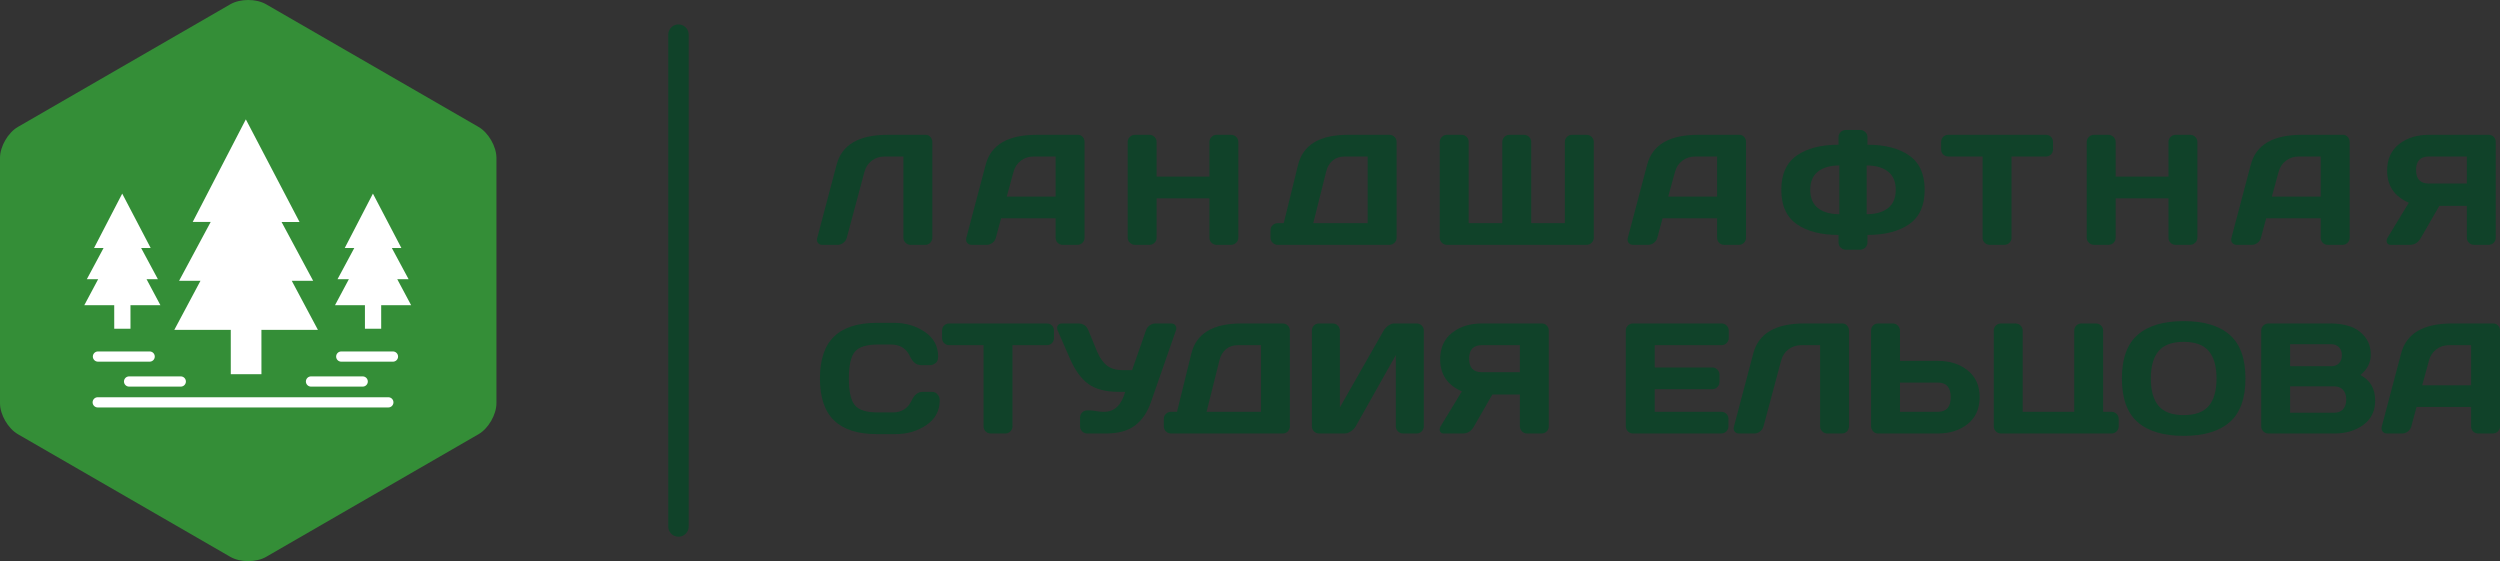 <?xml version="1.0" encoding="UTF-8" standalone="no"?> <svg xmlns:xlink="http://www.w3.org/1999/xlink" xmlns="http://www.w3.org/2000/svg" fill="none" fill-rule="evenodd" stroke="black" stroke-width="0.501" stroke-linejoin="bevel" stroke-miterlimit="10" font-family="Times New Roman" font-size="16" style="font-variant-ligatures:none" version="1.1" overflow="visible" width="366.934pt" height="82.359pt" viewBox="113.319 -459.678 366.934 82.359"><rect x="113.319" y="-459.678" width="366.934" height="82.359" fill="#333333" stroke="none"/><defs> </defs><g id="Layer 1" transform="scale(1 -1)"><g id="Group" stroke-linecap="round"><g id="Group_1"><path d="M 113.319,436.501 L 113.319,400.496 C 113.318,398.823 114.496,396.785 115.945,395.949 L 147.125,377.947 C 148.574,377.11 150.928,377.109 152.376,377.946 L 183.558,395.95 C 185.006,396.787 186.182,398.823 186.183,400.496 L 186.183,436.501 C 186.183,438.174 185.006,440.212 183.557,441.048 L 152.376,459.05 C 150.927,459.887 148.574,459.888 147.125,459.051 L 115.944,441.047 C 114.495,440.211 113.319,438.174 113.319,436.501 Z" stroke="none" fill="#348e37" stroke-width="0.75" stroke-linejoin="miter" marker-start="none" marker-end="none"></path><path d="M 147.193,404.753 L 147.19,411.259 L 147.188,411.259 L 138.902,411.26 L 142.742,418.46 L 139.602,418.46 L 144.242,427.1 L 141.602,427.1 L 149.402,442.16 L 157.283,427.099 L 154.643,427.099 L 159.283,418.459 L 156.143,418.459 L 159.983,411.259 L 151.689,411.259 L 151.692,404.753 L 147.193,404.753 Z" stroke="none" fill="#ffffff" stroke-width="0.75" stroke-linejoin="round" marker-start="none" marker-end="none"></path><path d="M 130.086,411.432 L 130.084,414.88 L 130.083,414.88 L 125.691,414.881 L 127.726,418.698 L 126.062,418.698 L 128.521,423.278 L 127.122,423.278 L 131.257,431.261 L 135.435,423.277 L 134.035,423.277 L 136.495,418.697 L 134.83,418.697 L 136.866,414.88 L 132.469,414.88 L 132.471,411.432 L 130.086,411.432 Z" stroke="none" fill="#ffffff" stroke-width="0.398" stroke-linejoin="round" marker-start="none" marker-end="none"></path><path d="M 166.883,411.432 L 166.881,414.88 L 166.88,414.88 L 162.488,414.881 L 164.523,418.698 L 162.859,418.698 L 165.318,423.278 L 163.919,423.278 L 168.054,431.261 L 172.232,423.277 L 170.832,423.277 L 173.292,418.697 L 171.627,418.697 L 173.663,414.88 L 169.266,414.88 L 169.268,411.432 L 166.883,411.432 Z" stroke="none" fill="#ffffff" stroke-width="0.398" stroke-linejoin="round" marker-start="none" marker-end="none"></path><path d="M 127.661,400.624 L 170.317,400.624" fill="none" stroke="#ffffff" stroke-width="1.5" stroke-linejoin="round"></path><path d="M 132.264,403.684 L 139.854,403.684" fill="none" stroke="#ffffff" stroke-width="1.5" stroke-linejoin="round"></path><path d="M 158.965,403.684 L 166.555,403.684" fill="none" stroke="#ffffff" stroke-width="1.5" stroke-linejoin="round"></path><path d="M 163.405,407.344 L 170.995,407.344" fill="none" stroke="#ffffff" stroke-width="1.5" stroke-linejoin="round"></path><path d="M 127.696,407.345 L 135.286,407.345" fill="none" stroke="#ffffff" stroke-width="1.5" stroke-linejoin="round"></path></g><g id="Group_2" fill-rule="nonzero" stroke-linejoin="round" stroke="none" stroke-width="0.592" fill="#104229"><g id="Group_3"><path d="M 250.16,424.802 C 250.16,424.51 250.06,424.26 249.86,424.052 C 249.66,423.845 249.414,423.741 249.122,423.741 L 246.976,423.741 C 246.684,423.741 246.434,423.845 246.226,424.052 C 246.019,424.26 245.915,424.51 245.915,424.802 L 245.915,436.707 L 243.17,436.707 C 242.447,436.707 241.816,436.503 241.278,436.096 C 240.739,435.688 240.378,435.138 240.193,434.446 L 237.609,424.802 C 237.532,424.495 237.363,424.241 237.102,424.041 C 236.84,423.841 236.563,423.741 236.271,423.741 L 233.987,423.741 C 233.726,423.741 233.522,423.837 233.376,424.029 C 233.23,424.222 233.187,424.441 233.249,424.687 L 236.11,435.507 C 236.879,438.43 239.37,439.891 243.585,439.891 L 249.214,439.891 C 249.476,439.891 249.699,439.783 249.883,439.568 C 250.068,439.353 250.16,439.106 250.16,438.83 L 250.16,424.802 Z" marker-start="none" marker-end="none"></path><path d="M 255.153,424.779 L 257.991,435.507 C 258.76,438.43 261.251,439.891 265.466,439.891 L 271.533,439.891 C 271.81,439.891 272.041,439.787 272.226,439.579 C 272.41,439.372 272.502,439.13 272.502,438.853 L 272.502,424.779 C 272.502,424.487 272.399,424.241 272.191,424.041 C 271.983,423.841 271.733,423.741 271.441,423.741 L 269.319,423.741 C 269.011,423.741 268.757,423.841 268.557,424.041 C 268.357,424.241 268.257,424.495 268.257,424.802 L 268.257,427.64 L 260.252,427.64 L 259.49,424.802 C 259.413,424.495 259.244,424.241 258.983,424.041 C 258.721,423.841 258.444,423.741 258.152,423.741 L 255.937,423.741 C 255.645,423.741 255.422,423.841 255.268,424.041 C 255.114,424.241 255.076,424.487 255.153,424.779 Z M 262.074,434.446 L 261.082,430.824 L 268.257,430.824 L 268.257,436.707 L 265.05,436.707 C 264.328,436.707 263.697,436.503 263.159,436.096 C 262.62,435.688 262.259,435.138 262.074,434.446 Z" marker-start="none" marker-end="none"></path><path d="M 290.831,424.779 L 290.831,430.57 L 283.079,430.57 L 283.079,424.779 C 283.079,424.487 282.975,424.241 282.768,424.041 C 282.56,423.841 282.31,423.741 282.018,423.741 L 279.918,423.741 C 279.626,423.741 279.372,423.845 279.157,424.052 C 278.942,424.26 278.834,424.51 278.834,424.802 L 278.834,438.83 C 278.834,439.122 278.938,439.372 279.145,439.579 C 279.353,439.787 279.611,439.891 279.918,439.891 L 282.018,439.891 C 282.31,439.891 282.56,439.787 282.768,439.579 C 282.975,439.372 283.079,439.122 283.079,438.83 L 283.079,433.754 L 290.831,433.754 L 290.831,438.83 C 290.831,439.122 290.935,439.372 291.143,439.579 C 291.35,439.787 291.6,439.891 291.892,439.891 L 293.992,439.891 C 294.299,439.891 294.557,439.787 294.765,439.579 C 294.972,439.372 295.076,439.122 295.076,438.83 L 295.076,424.802 C 295.076,424.51 294.969,424.26 294.753,424.052 C 294.538,423.845 294.284,423.741 293.992,423.741 L 291.892,423.741 C 291.6,423.741 291.35,423.841 291.143,424.041 C 290.935,424.241 290.831,424.487 290.831,424.779 Z" marker-start="none" marker-end="none"></path><path d="M 301.736,426.925 L 303.835,435.461 C 304.558,438.414 306.996,439.891 311.149,439.891 L 317.24,439.891 C 317.532,439.891 317.782,439.791 317.99,439.591 C 318.197,439.391 318.301,439.145 318.301,438.853 L 318.301,424.779 C 318.301,424.487 318.197,424.241 317.99,424.041 C 317.782,423.841 317.532,423.741 317.24,423.741 L 300.859,423.741 C 300.567,423.741 300.317,423.845 300.109,424.052 C 299.902,424.26 299.798,424.51 299.798,424.802 L 299.798,425.887 C 299.798,426.179 299.902,426.425 300.109,426.625 C 300.317,426.825 300.567,426.925 300.859,426.925 L 301.736,426.925 Z M 307.965,434.492 L 306.073,426.925 L 314.056,426.925 L 314.056,436.707 L 310.688,436.707 C 309.98,436.707 309.392,436.511 308.923,436.119 C 308.454,435.727 308.134,435.184 307.965,434.492 Z" marker-start="none" marker-end="none"></path><path d="M 333.817,426.925 L 333.817,438.853 C 333.817,439.145 333.921,439.391 334.129,439.591 C 334.336,439.791 334.586,439.891 334.879,439.891 L 337.001,439.891 C 337.293,439.891 337.543,439.787 337.751,439.579 C 337.959,439.372 338.062,439.122 338.062,438.83 L 338.062,426.925 L 343,426.925 L 343,438.853 C 343,439.145 343.104,439.391 343.311,439.591 C 343.519,439.791 343.769,439.891 344.061,439.891 L 346.184,439.891 C 346.476,439.891 346.726,439.787 346.933,439.579 C 347.141,439.372 347.245,439.122 347.245,438.83 L 347.245,424.802 C 347.245,424.51 347.141,424.26 346.933,424.052 C 346.726,423.845 346.476,423.741 346.184,423.741 L 325.696,423.741 C 325.404,423.741 325.154,423.845 324.946,424.052 C 324.739,424.26 324.635,424.51 324.635,424.802 L 324.635,438.83 C 324.635,439.122 324.739,439.372 324.946,439.579 C 325.154,439.787 325.404,439.891 325.696,439.891 L 327.819,439.891 C 328.111,439.891 328.361,439.791 328.569,439.591 C 328.776,439.391 328.88,439.145 328.88,438.853 L 328.88,426.925 L 333.817,426.925 Z" marker-start="none" marker-end="none"></path><path d="M 352.241,424.779 L 355.079,435.507 C 355.848,438.43 358.339,439.891 362.554,439.891 L 368.621,439.891 C 368.898,439.891 369.129,439.787 369.314,439.579 C 369.498,439.372 369.59,439.13 369.59,438.853 L 369.59,424.779 C 369.59,424.487 369.487,424.241 369.279,424.041 C 369.071,423.841 368.821,423.741 368.529,423.741 L 366.407,423.741 C 366.099,423.741 365.845,423.841 365.645,424.041 C 365.445,424.241 365.345,424.495 365.345,424.802 L 365.345,427.64 L 357.34,427.64 L 356.578,424.802 C 356.501,424.495 356.332,424.241 356.071,424.041 C 355.809,423.841 355.532,423.741 355.24,423.741 L 353.025,423.741 C 352.733,423.741 352.51,423.841 352.356,424.041 C 352.202,424.241 352.164,424.487 352.241,424.779 Z M 359.162,434.446 L 358.17,430.824 L 365.345,430.824 L 365.345,436.707 L 362.138,436.707 C 361.416,436.707 360.785,436.503 360.247,436.096 C 359.708,435.688 359.347,435.138 359.162,434.446 Z" marker-start="none" marker-end="none"></path><path d="M 387.296,435.392 L 387.296,428.24 C 388.619,428.24 389.661,428.536 390.422,429.128 C 391.184,429.72 391.564,430.616 391.564,431.816 C 391.564,433.016 391.184,433.912 390.422,434.504 C 389.661,435.096 388.619,435.392 387.296,435.392 Z M 384.251,440.606 L 386.327,440.606 C 386.635,440.606 386.892,440.502 387.1,440.295 C 387.308,440.087 387.411,439.837 387.411,439.545 L 387.411,438.437 C 389.98,438.437 392.022,437.911 393.537,436.857 C 395.052,435.803 395.809,434.123 395.809,431.816 C 395.809,429.509 395.052,427.828 393.537,426.775 C 392.022,425.721 389.98,425.194 387.411,425.194 L 387.411,424.087 C 387.411,423.795 387.304,423.545 387.088,423.337 C 386.873,423.13 386.619,423.026 386.327,423.026 L 384.251,423.026 C 383.958,423.026 383.705,423.13 383.489,423.337 C 383.274,423.545 383.166,423.795 383.166,424.087 L 383.166,425.194 C 380.598,425.194 378.556,425.721 377.041,426.775 C 375.526,427.828 374.768,429.509 374.768,431.816 C 374.768,434.123 375.526,435.803 377.041,436.857 C 378.556,437.911 380.598,438.437 383.166,438.437 L 383.166,439.545 C 383.166,439.837 383.27,440.087 383.478,440.295 C 383.685,440.502 383.943,440.606 384.251,440.606 Z M 383.282,428.24 L 383.282,435.392 C 381.959,435.392 380.917,435.096 380.156,434.504 C 379.394,433.912 379.014,433.016 379.014,431.816 C 379.014,430.616 379.394,429.72 380.156,429.128 C 380.917,428.536 381.959,428.24 383.282,428.24 Z" marker-start="none" marker-end="none"></path><path d="M 399.284,439.891 L 413.588,439.891 C 413.896,439.891 414.15,439.791 414.35,439.591 C 414.549,439.391 414.649,439.137 414.649,438.83 L 414.649,437.768 C 414.649,437.461 414.549,437.207 414.35,437.007 C 414.15,436.807 413.896,436.707 413.588,436.707 L 408.559,436.707 L 408.559,424.779 C 408.559,424.487 408.455,424.241 408.247,424.041 C 408.04,423.841 407.79,423.741 407.497,423.741 L 405.375,423.741 C 405.083,423.741 404.833,423.841 404.625,424.041 C 404.417,424.241 404.314,424.487 404.314,424.779 L 404.314,436.707 L 399.284,436.707 C 398.976,436.707 398.723,436.807 398.523,437.007 C 398.323,437.207 398.223,437.461 398.223,437.768 L 398.223,438.83 C 398.223,439.137 398.323,439.391 398.523,439.591 C 398.723,439.791 398.976,439.891 399.284,439.891 Z" marker-start="none" marker-end="none"></path><path d="M 431.592,424.779 L 431.592,430.57 L 423.84,430.57 L 423.84,424.779 C 423.84,424.487 423.736,424.241 423.529,424.041 C 423.321,423.841 423.071,423.741 422.779,423.741 L 420.679,423.741 C 420.387,423.741 420.133,423.845 419.918,424.052 C 419.703,424.26 419.595,424.51 419.595,424.802 L 419.595,438.83 C 419.595,439.122 419.699,439.372 419.906,439.579 C 420.114,439.787 420.372,439.891 420.679,439.891 L 422.779,439.891 C 423.071,439.891 423.321,439.787 423.529,439.579 C 423.736,439.372 423.84,439.122 423.84,438.83 L 423.84,433.754 L 431.592,433.754 L 431.592,438.83 C 431.592,439.122 431.696,439.372 431.904,439.579 C 432.111,439.787 432.361,439.891 432.653,439.891 L 434.753,439.891 C 435.06,439.891 435.318,439.787 435.526,439.579 C 435.733,439.372 435.837,439.122 435.837,438.83 L 435.837,424.802 C 435.837,424.51 435.73,424.26 435.514,424.052 C 435.299,423.845 435.045,423.741 434.753,423.741 L 432.653,423.741 C 432.361,423.741 432.111,423.841 431.904,424.041 C 431.696,424.241 431.592,424.487 431.592,424.779 Z" marker-start="none" marker-end="none"></path><path d="M 440.836,424.779 L 443.674,435.507 C 444.443,438.43 446.934,439.891 451.149,439.891 L 457.216,439.891 C 457.493,439.891 457.724,439.787 457.909,439.579 C 458.093,439.372 458.185,439.13 458.185,438.853 L 458.185,424.779 C 458.185,424.487 458.082,424.241 457.874,424.041 C 457.666,423.841 457.416,423.741 457.124,423.741 L 455.002,423.741 C 454.694,423.741 454.44,423.841 454.24,424.041 C 454.04,424.241 453.94,424.495 453.94,424.802 L 453.94,427.64 L 445.935,427.64 L 445.173,424.802 C 445.096,424.495 444.927,424.241 444.666,424.041 C 444.404,423.841 444.127,423.741 443.835,423.741 L 441.62,423.741 C 441.328,423.741 441.105,423.841 440.951,424.041 C 440.797,424.241 440.759,424.487 440.836,424.779 Z M 447.757,434.446 L 446.765,430.824 L 453.94,430.824 L 453.94,436.707 L 450.733,436.707 C 450.011,436.707 449.38,436.503 448.842,436.096 C 448.303,435.688 447.942,435.138 447.757,434.446 Z" marker-start="none" marker-end="none"></path><path d="M 466.87,429.924 C 464.748,430.847 463.686,432.416 463.686,434.631 C 463.686,436.307 464.267,437.603 465.428,438.518 C 466.59,439.433 468.047,439.891 469.8,439.891 L 478.614,439.891 C 478.89,439.891 479.129,439.791 479.329,439.591 C 479.529,439.391 479.629,439.145 479.629,438.853 L 479.629,424.779 C 479.629,424.487 479.525,424.241 479.317,424.041 C 479.11,423.841 478.86,423.741 478.567,423.741 L 476.445,423.741 C 476.153,423.741 475.903,423.845 475.695,424.052 C 475.487,424.26 475.384,424.51 475.384,424.802 L 475.384,429.463 L 471.346,429.463 L 468.647,424.779 C 468.262,424.087 467.716,423.741 467.009,423.741 L 464.171,423.741 C 463.925,423.741 463.756,423.853 463.663,424.076 C 463.571,424.299 463.602,424.541 463.756,424.802 L 466.87,429.924 Z M 469.8,432.739 L 475.384,432.739 L 475.384,436.707 L 469.8,436.707 C 468.554,436.707 467.932,436.046 467.932,434.723 C 467.932,433.4 468.554,432.739 469.8,432.739 Z" marker-start="none" marker-end="none"></path></g><g id="Group_4"><path d="M 235.752,397.955 C 234.36,399.286 233.664,401.343 233.664,404.127 C 233.664,406.911 234.36,408.968 235.752,410.299 C 237.144,411.629 239.232,412.294 242.016,412.294 L 244.531,412.294 C 246.238,412.294 247.745,411.852 249.053,410.968 C 250.36,410.083 251.014,408.872 251.014,407.334 C 251.014,406.888 250.883,406.569 250.622,406.376 C 250.36,406.184 250.106,406.088 249.86,406.088 L 248.522,406.088 C 247.83,406.088 247.292,406.503 246.907,407.334 C 246.353,408.518 245.43,409.11 244.139,409.11 L 242.131,409.11 C 240.486,409.11 239.37,408.757 238.786,408.049 C 238.201,407.342 237.909,406.034 237.909,404.127 C 237.909,402.22 238.201,400.912 238.786,400.205 C 239.37,399.497 240.486,399.144 242.131,399.144 L 244.369,399.144 C 245.661,399.144 246.584,399.736 247.138,400.92 C 247.522,401.751 248.061,402.166 248.753,402.166 L 250.091,402.166 C 250.229,402.166 250.375,402.139 250.529,402.085 C 250.683,402.031 250.841,401.901 251.002,401.693 C 251.164,401.485 251.244,401.228 251.244,400.92 C 251.244,399.382 250.591,398.171 249.283,397.286 C 247.976,396.402 246.469,395.96 244.761,395.96 L 242.016,395.96 C 239.232,395.96 237.144,396.625 235.752,397.955 Z" marker-start="none" marker-end="none"></path><path d="M 252.649,412.202 L 266.953,412.202 C 267.261,412.202 267.515,412.102 267.715,411.902 C 267.914,411.702 268.014,411.448 268.014,411.141 L 268.014,410.079 C 268.014,409.772 267.914,409.518 267.715,409.318 C 267.515,409.118 267.261,409.018 266.953,409.018 L 261.924,409.018 L 261.924,397.09 C 261.924,396.798 261.82,396.552 261.612,396.352 C 261.405,396.152 261.155,396.052 260.862,396.052 L 258.74,396.052 C 258.448,396.052 258.198,396.152 257.99,396.352 C 257.782,396.552 257.679,396.798 257.679,397.09 L 257.679,409.018 L 252.649,409.018 C 252.341,409.018 252.088,409.118 251.888,409.318 C 251.688,409.518 251.588,409.772 251.588,410.079 L 251.588,411.141 C 251.588,411.448 251.688,411.702 251.888,411.902 C 252.088,412.102 252.341,412.202 252.649,412.202 Z" marker-start="none" marker-end="none"></path><path d="M 272.903,399.443 L 273.273,399.443 C 273.472,399.443 273.78,399.409 274.195,399.34 C 274.611,399.27 274.934,399.236 275.164,399.236 L 275.395,399.236 C 276.887,399.236 277.91,400.213 278.464,402.166 L 277.495,402.166 C 275.603,402.166 274.126,402.55 273.065,403.319 C 272.004,404.088 271.096,405.342 270.342,407.08 L 268.566,411.141 C 268.443,411.433 268.443,411.683 268.566,411.89 C 268.689,412.098 268.897,412.202 269.189,412.202 L 271.565,412.202 C 272.288,412.202 272.788,411.864 273.065,411.187 L 274.357,408.049 C 274.741,407.142 275.222,406.465 275.799,406.019 C 276.376,405.573 277.141,405.35 278.094,405.35 L 279.479,405.35 L 281.509,411.164 C 281.617,411.487 281.801,411.74 282.063,411.925 C 282.324,412.11 282.609,412.202 282.916,412.202 L 285.2,412.202 C 285.493,412.202 285.708,412.102 285.846,411.902 C 285.985,411.702 286.008,411.464 285.916,411.187 L 282.247,400.666 C 281.74,399.19 280.971,398.052 279.94,397.252 C 278.91,396.452 277.472,396.052 275.626,396.052 L 272.903,396.052 C 272.611,396.052 272.361,396.156 272.154,396.363 C 271.946,396.571 271.842,396.821 271.842,397.113 L 271.842,398.382 C 271.842,398.674 271.942,398.924 272.142,399.132 C 272.342,399.34 272.596,399.443 272.903,399.443 Z" marker-start="none" marker-end="none"></path><path d="M 286.073,399.236 L 288.172,407.772 C 288.895,410.725 291.333,412.202 295.486,412.202 L 301.577,412.202 C 301.869,412.202 302.119,412.102 302.327,411.902 C 302.534,411.702 302.638,411.456 302.638,411.164 L 302.638,397.09 C 302.638,396.798 302.534,396.552 302.327,396.352 C 302.119,396.152 301.869,396.052 301.577,396.052 L 285.196,396.052 C 284.904,396.052 284.654,396.156 284.446,396.363 C 284.239,396.571 284.135,396.821 284.135,397.113 L 284.135,398.198 C 284.135,398.49 284.239,398.736 284.446,398.936 C 284.654,399.136 284.904,399.236 285.196,399.236 L 286.073,399.236 Z M 292.302,406.803 L 290.41,399.236 L 298.393,399.236 L 298.393,409.018 L 295.025,409.018 C 294.317,409.018 293.729,408.822 293.26,408.43 C 292.791,408.038 292.471,407.495 292.302,406.803 Z" marker-start="none" marker-end="none"></path><path d="M 321.235,396.052 L 319.251,396.052 C 318.959,396.052 318.709,396.156 318.502,396.363 C 318.294,396.571 318.19,396.821 318.19,397.113 L 318.19,407.565 L 312.307,397.113 C 312.138,396.821 311.895,396.571 311.58,396.363 C 311.265,396.156 310.961,396.052 310.669,396.052 L 306.931,396.052 C 306.639,396.052 306.389,396.156 306.181,396.363 C 305.974,396.571 305.87,396.821 305.87,397.113 L 305.87,411.141 C 305.87,411.448 305.97,411.702 306.17,411.902 C 306.37,412.102 306.624,412.202 306.931,412.202 L 308.915,412.202 C 309.208,412.202 309.458,412.102 309.665,411.902 C 309.873,411.702 309.977,411.456 309.977,411.164 L 309.977,399.882 L 316.39,411.141 C 316.56,411.433 316.794,411.683 317.094,411.89 C 317.394,412.098 317.675,412.202 317.936,412.202 L 321.259,412.202 C 321.551,412.202 321.797,412.098 321.997,411.89 C 322.197,411.683 322.297,411.433 322.297,411.141 L 322.297,397.113 C 322.297,396.821 322.193,396.571 321.985,396.363 C 321.778,396.156 321.528,396.052 321.235,396.052 Z" marker-start="none" marker-end="none"></path><path d="M 327.881,402.235 C 325.759,403.158 324.697,404.727 324.697,406.942 C 324.697,408.618 325.278,409.914 326.439,410.829 C 327.601,411.744 329.058,412.202 330.811,412.202 L 339.625,412.202 C 339.901,412.202 340.14,412.102 340.34,411.902 C 340.54,411.702 340.64,411.456 340.64,411.164 L 340.64,397.09 C 340.64,396.798 340.536,396.552 340.328,396.352 C 340.121,396.152 339.871,396.052 339.578,396.052 L 337.456,396.052 C 337.164,396.052 336.914,396.156 336.706,396.363 C 336.498,396.571 336.395,396.821 336.395,397.113 L 336.395,401.774 L 332.357,401.774 L 329.658,397.09 C 329.273,396.398 328.727,396.052 328.02,396.052 L 325.182,396.052 C 324.936,396.052 324.767,396.164 324.674,396.387 C 324.582,396.61 324.613,396.852 324.767,397.113 L 327.881,402.235 Z M 330.811,405.05 L 336.395,405.05 L 336.395,409.018 L 330.811,409.018 C 329.565,409.018 328.943,408.357 328.943,407.034 C 328.943,405.711 329.565,405.05 330.811,405.05 Z" marker-start="none" marker-end="none"></path><path d="M 365.995,412.202 C 366.288,412.202 366.538,412.098 366.745,411.89 C 366.953,411.683 367.057,411.433 367.057,411.141 L 367.057,410.079 C 367.057,409.787 366.953,409.537 366.745,409.33 C 366.538,409.122 366.288,409.018 365.995,409.018 L 356.19,409.018 L 356.19,405.742 L 364.634,405.742 C 364.926,405.742 365.176,405.638 365.384,405.43 C 365.592,405.223 365.695,404.973 365.695,404.681 L 365.695,403.619 C 365.695,403.327 365.592,403.077 365.384,402.87 C 365.176,402.662 364.926,402.558 364.634,402.558 L 356.19,402.558 L 356.19,399.236 L 365.972,399.236 C 366.265,399.236 366.511,399.136 366.711,398.936 C 366.911,398.736 367.011,398.49 367.011,398.198 L 367.011,397.113 C 367.011,396.821 366.907,396.571 366.699,396.363 C 366.491,396.156 366.241,396.052 365.949,396.052 L 353.006,396.052 C 352.714,396.052 352.464,396.156 352.256,396.363 C 352.049,396.571 351.945,396.829 351.945,397.136 L 351.945,411.164 C 351.945,411.456 352.049,411.702 352.256,411.902 C 352.464,412.102 352.714,412.202 353.006,412.202 L 365.995,412.202 Z" marker-start="none" marker-end="none"></path><path d="M 384.708,397.113 C 384.708,396.821 384.608,396.571 384.408,396.363 C 384.208,396.156 383.962,396.052 383.67,396.052 L 381.524,396.052 C 381.232,396.052 380.982,396.156 380.774,396.363 C 380.567,396.571 380.463,396.821 380.463,397.113 L 380.463,409.018 L 377.718,409.018 C 376.995,409.018 376.364,408.814 375.826,408.407 C 375.287,407.999 374.926,407.449 374.741,406.757 L 372.157,397.113 C 372.08,396.806 371.911,396.552 371.65,396.352 C 371.388,396.152 371.111,396.052 370.819,396.052 L 368.535,396.052 C 368.274,396.052 368.07,396.148 367.924,396.34 C 367.778,396.533 367.735,396.752 367.797,396.998 L 370.658,407.818 C 371.427,410.741 373.918,412.202 378.133,412.202 L 383.762,412.202 C 384.024,412.202 384.247,412.094 384.431,411.879 C 384.616,411.664 384.708,411.417 384.708,411.141 L 384.708,397.113 Z" marker-start="none" marker-end="none"></path><path d="M 397.742,403.527 L 392.182,403.527 L 392.182,399.236 L 397.742,399.236 C 399.004,399.236 399.634,399.951 399.634,401.381 C 399.634,402.812 399.004,403.527 397.742,403.527 Z M 392.182,406.711 L 397.742,406.711 C 399.511,406.711 400.976,406.242 402.137,405.304 C 403.299,404.365 403.879,403.058 403.879,401.381 C 403.879,399.705 403.299,398.398 402.137,397.459 C 400.976,396.521 399.511,396.052 397.742,396.052 L 388.952,396.052 C 388.675,396.052 388.437,396.16 388.237,396.375 C 388.037,396.59 387.937,396.844 387.937,397.136 L 387.937,411.141 C 387.937,411.448 388.037,411.702 388.237,411.902 C 388.437,412.102 388.691,412.202 388.998,412.202 L 391.121,412.202 C 391.413,412.202 391.663,412.098 391.871,411.89 C 392.078,411.683 392.182,411.433 392.182,411.141 L 392.182,406.711 Z" marker-start="none" marker-end="none"></path><path d="M 423.23,396.052 L 407.011,396.052 C 406.719,396.052 406.469,396.156 406.261,396.363 C 406.054,396.571 405.95,396.821 405.95,397.113 L 405.95,411.164 C 405.95,411.456 406.054,411.702 406.261,411.902 C 406.469,412.102 406.719,412.202 407.011,412.202 L 409.134,412.202 C 409.426,412.202 409.676,412.098 409.884,411.89 C 410.091,411.683 410.195,411.433 410.195,411.141 L 410.195,399.236 L 417.762,399.236 L 417.762,411.164 C 417.762,411.456 417.866,411.702 418.074,411.902 C 418.282,412.102 418.532,412.202 418.824,412.202 L 420.946,412.202 C 421.239,412.202 421.489,412.098 421.696,411.89 C 421.904,411.683 422.008,411.433 422.008,411.141 L 422.008,399.236 L 423.23,399.236 C 423.523,399.236 423.773,399.132 423.98,398.924 C 424.188,398.717 424.292,398.467 424.292,398.175 L 424.292,397.113 C 424.292,396.821 424.188,396.571 423.98,396.363 C 423.773,396.156 423.523,396.052 423.23,396.052 Z" marker-start="none" marker-end="none"></path><path d="M 437.505,408.153 C 436.744,409.053 435.517,409.503 433.825,409.503 C 432.133,409.503 430.907,409.053 430.145,408.153 C 429.384,407.253 429.003,405.911 429.003,404.127 C 429.003,402.343 429.384,401.001 430.145,400.101 C 430.907,399.201 432.133,398.751 433.825,398.751 C 435.517,398.751 436.744,399.201 437.505,400.101 C 438.266,401.001 438.647,402.343 438.647,404.127 C 438.647,405.911 438.266,407.253 437.505,408.153 Z M 427.065,397.725 C 425.527,399.07 424.758,401.205 424.758,404.127 C 424.758,407.049 425.527,409.183 427.065,410.529 C 428.603,411.875 430.857,412.548 433.825,412.548 C 436.794,412.548 439.047,411.875 440.585,410.529 C 442.123,409.183 442.892,407.049 442.892,404.127 C 442.892,401.205 442.123,399.07 440.585,397.725 C 439.047,396.379 436.794,395.706 433.825,395.706 C 430.857,395.706 428.603,396.379 427.065,397.725 Z" marker-start="none" marker-end="none"></path><path d="M 445.204,397.113 L 445.204,411.141 C 445.204,411.433 445.308,411.683 445.515,411.89 C 445.723,412.098 445.973,412.202 446.265,412.202 L 455.425,412.202 C 456.455,412.202 457.393,412.06 458.239,411.775 C 459.085,411.491 459.804,410.991 460.396,410.275 C 460.989,409.56 461.285,408.672 461.285,407.611 C 461.285,406.457 460.777,405.465 459.762,404.635 C 461.208,403.865 461.931,402.62 461.931,400.897 C 461.931,399.359 461.354,398.167 460.2,397.321 C 459.047,396.475 457.632,396.052 455.955,396.052 L 446.265,396.052 C 445.973,396.052 445.723,396.156 445.515,396.363 C 445.308,396.571 445.204,396.821 445.204,397.113 Z M 455.471,409.156 L 449.449,409.156 L 449.449,405.927 L 455.471,405.927 C 455.948,405.927 456.328,406.069 456.613,406.353 C 456.897,406.638 457.04,407.034 457.04,407.542 C 457.04,408.049 456.897,408.445 456.613,408.73 C 456.328,409.014 455.948,409.156 455.471,409.156 Z M 455.886,402.973 L 449.449,402.973 L 449.449,399.097 L 455.886,399.097 C 456.47,399.097 456.917,399.27 457.224,399.617 C 457.532,399.963 457.686,400.436 457.686,401.035 C 457.686,401.635 457.532,402.108 457.224,402.454 C 456.917,402.8 456.47,402.973 455.886,402.973 Z" marker-start="none" marker-end="none"></path><path d="M 462.904,397.09 L 465.742,407.818 C 466.511,410.741 469.002,412.202 473.217,412.202 L 479.284,412.202 C 479.561,412.202 479.792,412.098 479.977,411.89 C 480.161,411.683 480.253,411.441 480.253,411.164 L 480.253,397.09 C 480.253,396.798 480.15,396.552 479.942,396.352 C 479.734,396.152 479.484,396.052 479.192,396.052 L 477.07,396.052 C 476.762,396.052 476.508,396.152 476.308,396.352 C 476.108,396.552 476.008,396.806 476.008,397.113 L 476.008,399.951 L 468.003,399.951 L 467.241,397.113 C 467.164,396.806 466.995,396.552 466.734,396.352 C 466.472,396.152 466.195,396.052 465.903,396.052 L 463.688,396.052 C 463.396,396.052 463.173,396.152 463.019,396.352 C 462.865,396.552 462.827,396.798 462.904,397.09 Z M 469.825,406.757 L 468.833,403.135 L 476.008,403.135 L 476.008,409.018 L 472.801,409.018 C 472.079,409.018 471.448,408.814 470.91,408.407 C 470.371,407.999 470.01,407.449 469.825,406.757 Z" marker-start="none" marker-end="none"></path></g></g><path d="M 212.9,454.593 L 212.9,382.405" fill="none" stroke="#104229" stroke-width="3" stroke-linejoin="round"></path></g></g></svg> 
